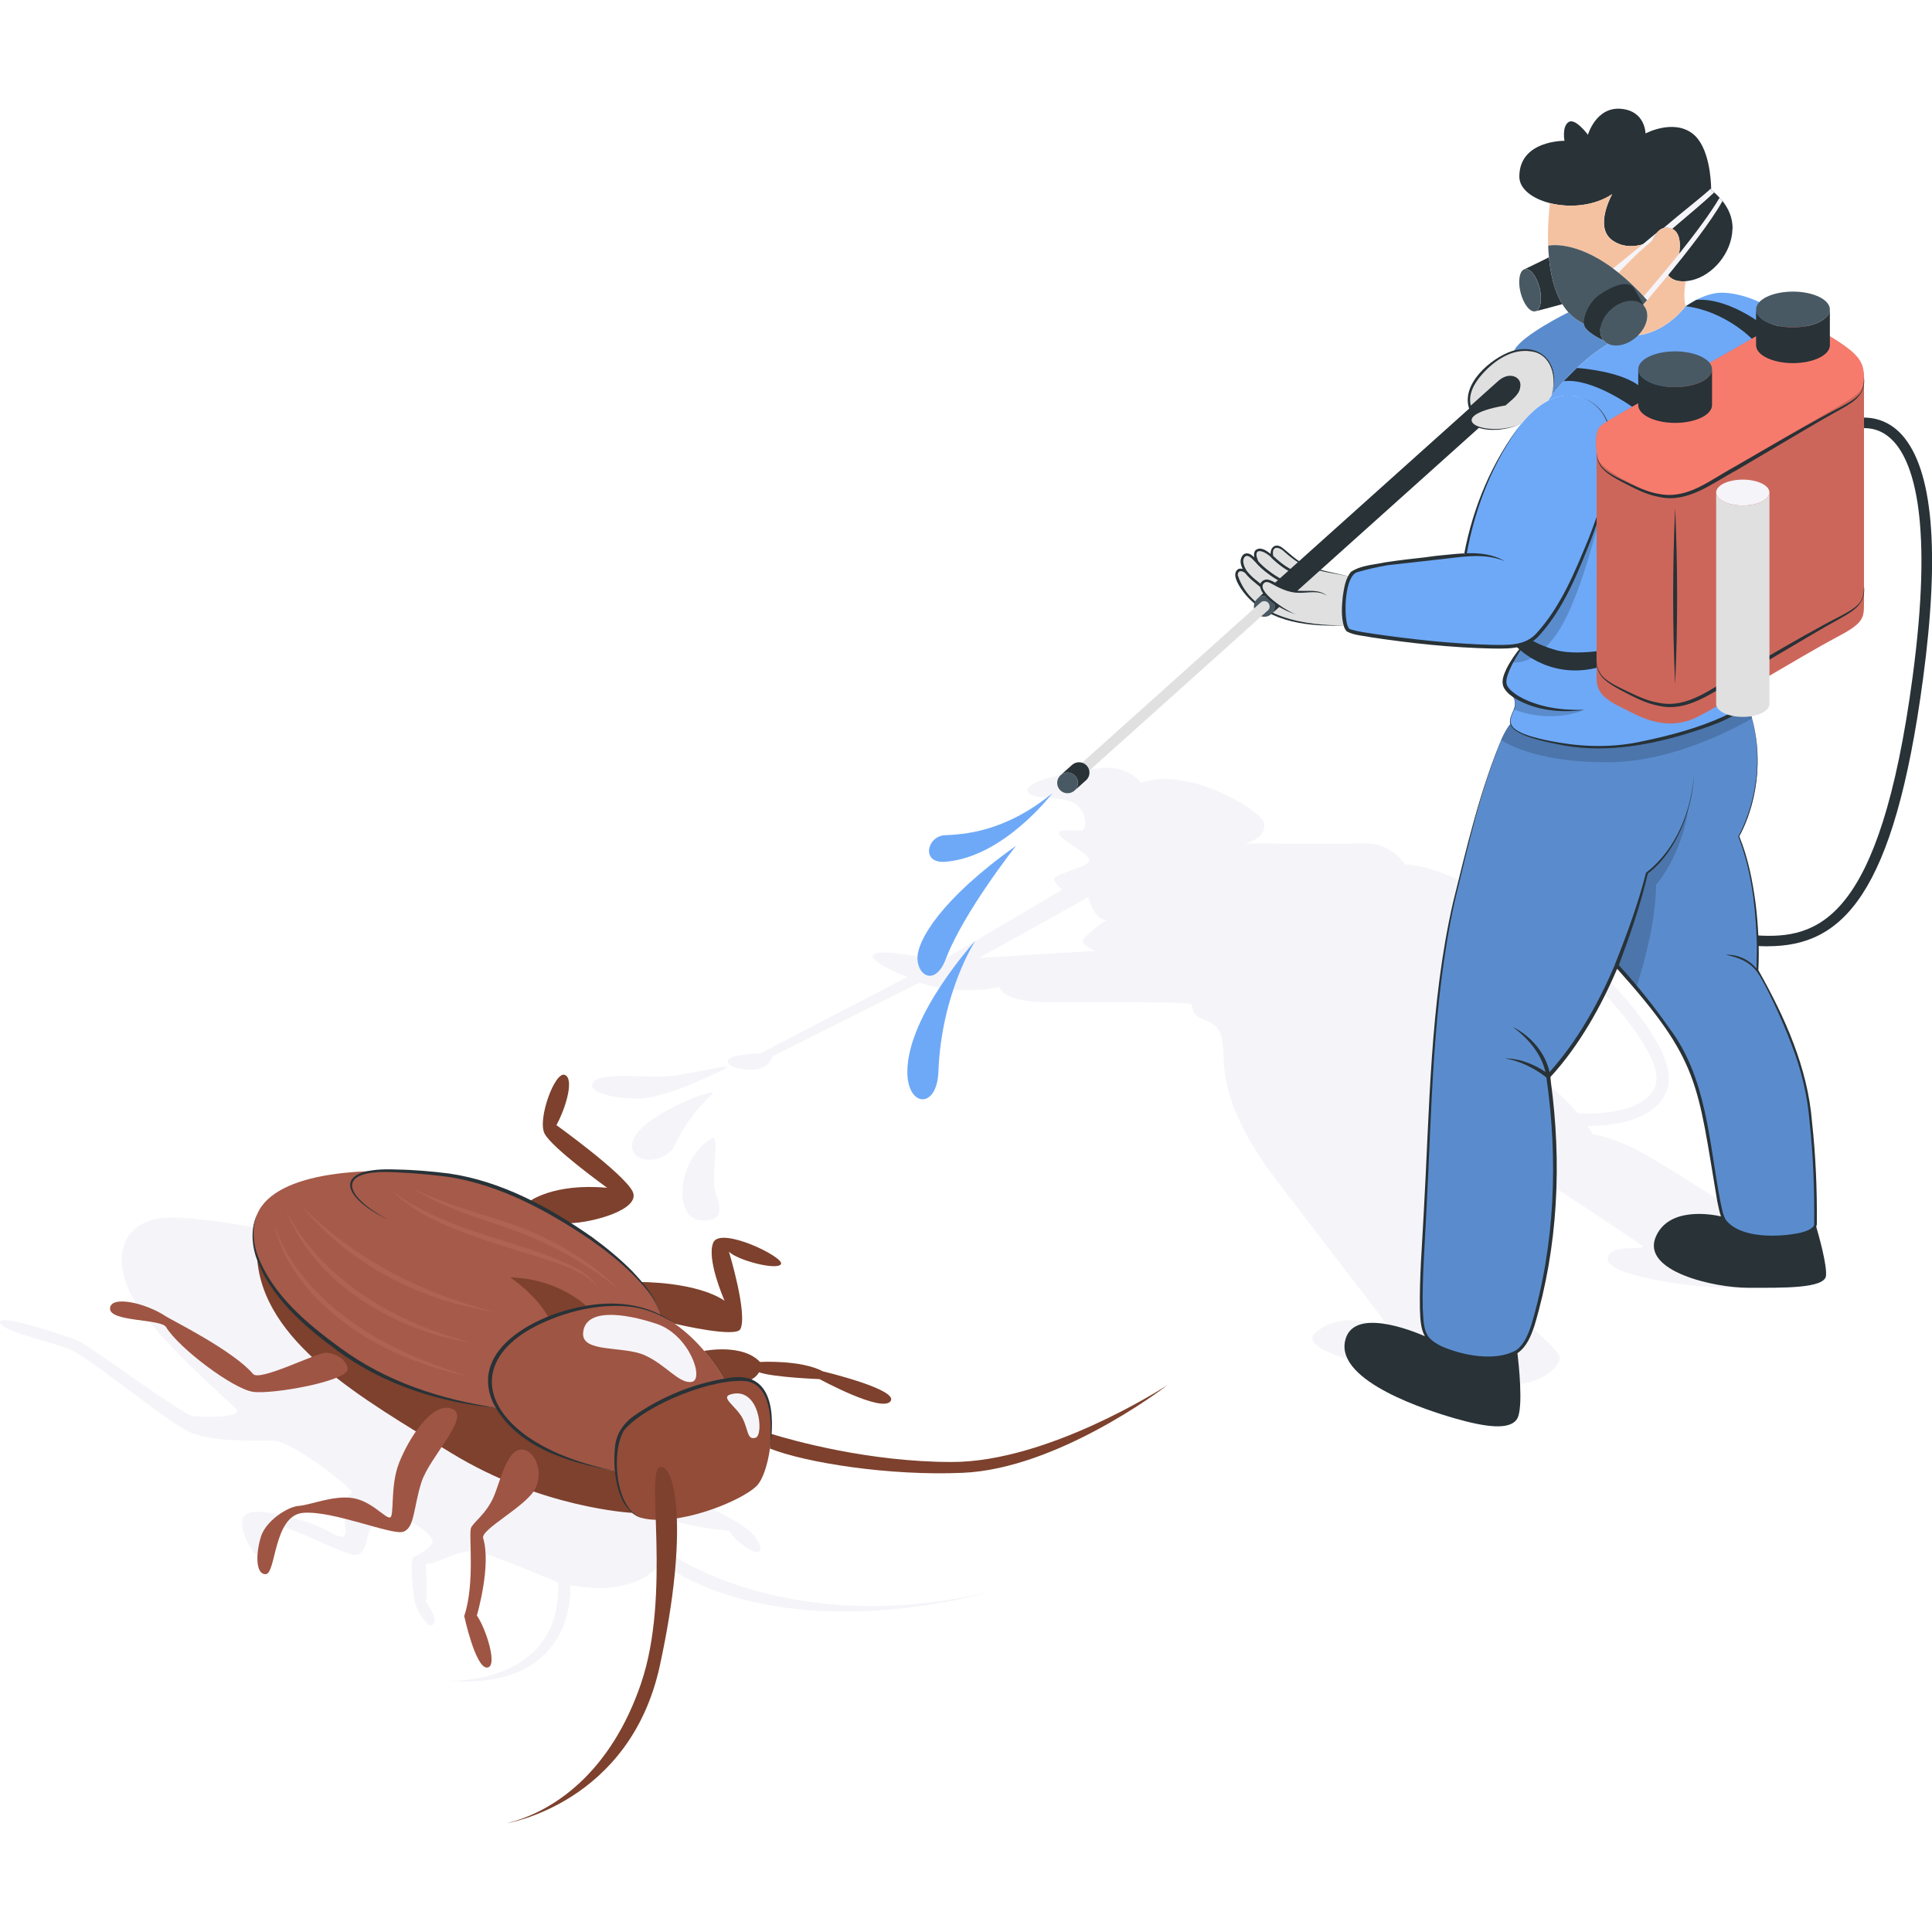 <?xml version="1.0" encoding="UTF-8"?> <svg xmlns="http://www.w3.org/2000/svg" width="800" height="800" viewBox="0 0 800 800" fill="none"><rect width="800" height="800" fill="white"></rect><g clip-path="url(#clip0_2001_26)"><path d="M731.952 391.845C730.337 391.845 728.7 391.78 727.04 391.671L727.324 387.321C752.583 388.931 778.409 381.993 791.988 280.173C800.48 216.563 792.534 192.272 784.391 183.094C780.898 179.18 776.706 177.266 771.86 177.266L771.816 172.917C777.863 172.917 783.365 175.374 787.665 180.202C800.393 194.533 803.318 228.35 796.332 280.739C784.26 371.229 762.691 391.823 731.974 391.823L731.952 391.845Z" fill="#283237"></path><path d="M264.724 614.274C264.724 614.274 314.892 627.866 314.892 641.458C314.892 645.547 304.631 638.827 301.989 633.868C301.989 633.868 284.961 632.498 275.879 628.519C275.879 628.519 277.932 638.457 276.469 642.741C276.469 642.741 326.135 678.755 409.398 659.247C409.398 659.247 328.143 683.735 273.456 647.265C273.456 647.265 265.073 661.661 236.147 656.399C236.147 656.399 239.662 700.262 185.084 696C185.084 696 232.632 698.283 231.126 655.289C231.126 655.289 205.976 644.612 198.423 642.611C190.869 640.61 181.067 647.874 176.286 647.613C176.286 647.613 177.29 659.9 176.286 663.14C176.286 663.14 181.831 670.404 179.299 672.665C176.766 674.927 172.007 665.141 171.745 663.401C171.745 663.401 169.497 648.983 170.959 645.003C170.959 645.003 179.321 640.849 179.146 638.131C178.971 635.413 168.798 627.997 163.34 627.083C157.882 626.17 153.713 631.237 152.621 634.869C151.53 638.501 151.158 644.829 145.897 643.742C140.636 642.654 119.176 631.607 113.915 631.607C108.653 631.607 111.36 643.198 108.282 644.459C105.204 645.721 98.109 632.694 100.838 628.171C103.567 623.647 116.272 627.083 126.271 629.976C136.27 632.868 141.356 638.479 142.797 635.587C144.238 632.694 139.457 621.32 145.701 618.211C147.513 617.297 120.617 596.485 113.172 596.485C105.728 596.485 88.481 597.203 78.832 593.114C69.183 589.026 37.135 561.907 28.446 558.536C19.757 555.166 0 551.099 0 547.489C0 543.879 26.765 553.013 31.83 554.926C36.895 556.84 74.968 585.655 80.033 586.373C85.098 587.09 101.012 586.851 97.869 583.48C94.725 580.11 62.437 552.513 54.228 535.941C46.042 519.37 51.587 507.844 64.358 504.734C77.129 501.624 122.931 511.693 122.931 511.693L264.724 614.253V614.274Z" fill="#F5F4F9"></path><path d="M557.129 258.905C557.129 258.905 542.83 259.949 530.015 255.403C517.222 250.858 511.415 240.202 512.026 237.549C512.703 234.613 515.563 236.592 515.89 236.766C515.563 236.375 512.637 231.699 515.519 229.829C517.375 228.633 520.147 232.46 520.606 232.743C520.431 232.351 518.903 228.959 520.628 227.85C522.461 226.654 526.784 230.525 526.784 230.525C526.784 230.525 525.758 226.501 528.727 226.349C531.74 226.197 534.883 233.047 544.773 235.592C550.929 237.158 558.941 238.702 558.941 238.702C556.736 242.899 556.169 253.642 557.129 258.883V258.905Z" fill="#E0E0E0"></path><path d="M727.433 507.018C727.433 507.018 686.042 479.834 675.541 475.028C665.04 470.265 659.648 469.656 659.648 469.656C659.648 469.656 658.862 468.351 657.334 466.242H657.727C666.874 466.242 684.928 464.567 690.146 451.802C696.914 435.274 664.08 403.545 660.303 399.956L656.766 403.697C656.766 403.697 665.63 412.135 673.489 422.182C683.335 434.708 687.548 444.538 685.365 449.844C680.191 462.523 655.98 461.109 653.186 460.914C650.151 457.325 646.091 453.041 641.092 449.018C629.172 439.362 604.153 364.443 604.153 364.443C604.153 364.443 592.474 358.485 581.689 357.898C581.689 357.898 576.297 348.916 565.207 349.242C554.117 349.525 515.432 349.242 515.432 349.242C515.432 349.242 523.837 347.742 523.531 341.478C523.247 335.194 490.239 316.969 472.556 324.146C472.556 324.146 467.207 316.469 454.872 318.166C442.516 319.862 425.466 323.037 425.466 327.321C425.466 331.605 439.962 329.235 445.158 332.823C450.353 336.411 450.353 343.871 447.668 343.871C444.983 343.871 435.53 342.936 439.198 346.393C442.843 349.851 450.703 353.57 451.096 356.201C451.532 358.811 436.556 361.79 436.556 363.878C436.556 365.966 439.853 368.358 439.853 368.358L389.816 397.934C389.816 397.934 364.011 392.258 361.588 395.259C359.187 398.217 375.757 404.523 375.757 404.523L314.804 436.187C314.804 436.187 301.313 436.47 301.313 439.471C301.313 442.472 310.918 443.646 314.804 442.472C318.712 441.254 319.913 437.383 319.913 437.383L380.778 406.894C380.778 406.894 395.492 412.57 413.786 408.699C413.786 408.699 414.987 414.962 433.281 414.962C451.576 414.962 492.051 414.679 493.251 415.875C494.474 417.071 492.531 420.073 498.687 422.313C504.844 424.574 506.11 427.554 506.525 435.165C506.961 442.798 506.088 459.065 528.159 488.141C550.274 517.217 576.777 551.577 576.777 551.577C576.777 551.577 558.221 540.595 544.969 551.577C531.718 562.56 608.323 573.803 625.482 573.477C638.581 573.216 645.873 565.822 645.873 562.233C645.873 558.645 625.482 542.248 625.482 542.248L643.886 491.751C643.886 491.751 676.174 512.954 679.776 515.651C683.378 518.326 665.695 514.433 665.695 521.327C665.695 528.221 699.577 533.223 716.365 533.223C733.175 533.201 727.477 506.996 727.477 506.996L727.433 507.018ZM448.345 389.518C447.93 391.453 453.584 393.737 453.584 393.737L405.403 396.651L450.659 371.511C450.659 371.511 452.733 380.863 458.169 380.863C458.169 380.863 448.782 387.561 448.367 389.496L448.345 389.518Z" fill="#F5F4F9"></path><path d="M319.389 593.745C319.301 595.789 319.105 597.855 318.821 599.813C317.861 606.641 315.808 612.687 313.472 615.123C307.163 621.668 280.005 632.477 265.422 628.475C264.112 628.106 262.912 627.388 261.842 626.431C258.043 622.951 255.751 616.079 255.118 609.142C254.529 602.901 255.249 596.616 257.323 592.658C261.253 585.177 284.219 574.02 300.09 571.541C304.129 570.889 307.665 570.824 310.372 571.52C310.656 571.607 310.94 571.672 311.202 571.759C317.773 573.977 319.847 583.85 319.411 593.723L319.389 593.745Z" fill="#924C38"></path><path d="M300.068 571.563C284.197 574.042 261.231 585.198 257.301 592.679C255.227 596.616 254.507 602.922 255.096 609.164C244.05 607.228 216.324 600.748 206.064 582.959C205.387 581.828 204.797 580.653 204.295 579.457C198.161 564.56 210.866 552.447 227.283 545.793C232.414 543.727 237.893 542.183 243.286 541.248C250.119 540.095 256.821 539.899 262.388 540.878C266.274 541.574 269.898 542.835 273.216 544.488C275.334 545.553 277.342 546.728 279.22 548.054C279.22 548.054 279.241 548.054 279.329 548.098C284.241 551.512 288.367 555.579 291.554 559.341H291.576C297.121 565.865 300.068 571.541 300.068 571.541V571.563Z" fill="#9F5543"></path><path d="M273.238 544.51C269.919 542.857 266.296 541.595 262.41 540.9C238.439 536.637 193.838 553.97 204.317 579.457C204.819 580.675 205.409 581.828 206.085 582.958C194.973 581.762 168.798 577.522 146.246 562.799C125.944 549.533 111.251 534.441 106.448 520.566C104.265 514.238 104.178 508.192 106.536 502.668C114.089 485.031 152.49 482.4 185.957 486.662C196.021 487.945 207.657 491.99 219.097 497.579C224.642 500.254 230.121 503.299 235.361 506.561C247.63 514.172 258.524 522.915 265.466 530.896C269.81 535.876 272.605 540.595 273.238 544.531V544.51Z" fill="#A65A49"></path><path d="M261.842 626.453C261.842 626.453 224.336 624.604 186.94 601.705C149.521 578.827 108.675 555.775 106.448 520.566C111.229 534.441 125.944 549.555 146.246 562.799C168.798 577.522 194.973 581.784 206.085 582.959C216.346 600.748 244.071 607.228 255.118 609.164C255.773 616.101 258.043 622.951 261.842 626.453Z" fill="#7D412D"></path><path d="M235.361 506.517C230.121 503.277 224.642 500.232 219.097 497.536C219.097 497.536 229.074 489.794 251.407 491.838C251.407 491.838 228.331 475.223 225.45 469.308C222.546 463.371 229.685 443.733 233.789 445.06C237.871 446.43 234.466 458.434 230.405 465.894C230.405 465.894 257.781 485.575 261.864 493.186C265.946 500.82 244.923 506.452 235.383 506.517H235.361Z" fill="#7D412D"></path><path d="M323.427 523.371C322.074 526.264 305.22 521.849 301.837 518.283C301.837 518.283 309.652 543.922 306.596 550.316C304.784 554.078 281.01 548.489 279.329 548.12C279.241 548.076 279.22 548.076 279.22 548.076C277.32 546.771 275.334 545.575 273.216 544.51C272.605 540.573 269.789 535.854 265.444 530.874C265.444 530.874 288.039 530.678 300.025 538.594C299.653 537.725 292.515 521.349 295.331 514.564C298.234 507.627 324.759 520.501 323.406 523.393L323.427 523.371Z" fill="#7D412D"></path><path d="M273.216 607.489C267.278 609.077 278.019 660.161 265.444 697.066C252.891 733.97 229.205 750.259 209.819 754.978C209.819 754.978 260.794 746.823 273.216 689.759C285.638 632.694 279.329 605.858 273.216 607.468V607.489Z" fill="#7D412D"></path><path d="M368.727 580.24C365.059 585.068 339.364 571.063 339.364 571.063C339.364 571.063 320.306 570.345 314.28 568.236C314.28 568.236 313.189 570.497 310.351 571.563C307.665 570.867 304.107 570.954 300.068 571.585C300.068 571.585 297.121 565.909 291.576 559.385C292.318 559.232 307.644 556.384 314.673 563.952C314.673 563.952 331.614 562.995 340.739 567.844C340.739 567.844 372.438 575.39 368.727 580.24Z" fill="#7D412D"></path><path d="M216.019 600.204C209.644 600.334 207.286 613.448 204.23 620.211C201.173 626.975 196.152 630.215 195.061 632.607C193.969 634.999 196.807 655.681 192.223 669.164C192.223 669.164 196.807 690.498 201.61 690.498C206.413 690.498 201.261 674.362 197.462 668.947C197.462 668.947 203.531 648.265 200.06 636.935C198.925 633.238 217.962 623.756 221.673 616.384C225.384 609.011 221.04 600.117 216.04 600.226L216.019 600.204Z" fill="#9F5543"></path><path d="M187.289 583.393C195.104 586.59 177.836 603.249 174.496 613.774C171.156 624.3 171.723 632.803 166.899 634.282C162.074 635.761 137.972 625.431 125.551 626.431C113.129 627.453 114.417 651.832 109.963 651.832C105.51 651.832 106.077 642.415 108.108 636.13C110.138 629.845 118.87 623.93 123.695 623.56C128.52 623.191 137.427 619.32 145.395 620.233C153.363 621.146 159.127 628.366 161.332 628.366C163.537 628.366 161.332 615.797 165.218 605.837C169.104 595.876 178.949 579.979 187.289 583.393Z" fill="#9F5543"></path><path d="M143.954 566.844C144.26 571.802 112.976 577.478 104.789 576.326C96.603 575.173 74.029 558.254 68.768 549.511C66.672 546.054 45.562 547.424 45.562 541.878C45.562 536.333 59.883 539.225 68.768 545.119C70.864 546.51 96.69 559.319 104.789 568.932C107.518 572.172 130.965 560.146 134.894 560.146C138.824 560.146 143.714 563.147 143.954 566.844Z" fill="#9F5543"></path><path d="M483.34 573.607C480.677 575.651 437.56 608.163 398.701 609.86C368.225 611.208 333.666 605.684 318.799 599.812C319.083 597.855 319.301 595.789 319.367 593.745C328.427 596.529 359.842 605.38 394.138 605.38C433.565 605.38 480.437 575.456 483.318 573.607H483.34Z" fill="#7D412D"></path><path d="M243.307 541.269C237.915 542.204 232.436 543.748 227.305 545.814C222.175 536.159 211.281 528.939 211.281 528.939C231.846 529.504 243.307 541.269 243.307 541.269Z" fill="#7D412D"></path><path d="M113.391 506.517C121.032 529.896 141.487 546.945 162.925 557.688C172.88 562.799 183.381 566.452 193.991 569.975C189.625 568.953 185.302 567.801 180.936 566.692C172.466 563.799 163.864 560.776 156.07 556.297L150.176 552.991C133.366 542.27 117.735 526.503 113.391 506.517Z" fill="#AF6352"></path><path d="M118.412 501.211C130.441 524.807 153.56 541.161 177.923 550.425C183.425 552.621 189.712 554.405 195.345 556.188C191.349 555.383 187.311 554.535 183.337 553.556C156.005 545.988 129.065 528.33 118.412 501.211Z" fill="#AF6352"></path><path d="M124.765 499.21C146.487 521.197 174.823 535.724 204.71 543.183C202.789 542.879 200.89 542.552 198.968 542.204C170.457 536.811 143.081 521.827 124.765 499.21Z" fill="#AF6352"></path><path d="M160.873 491.555C166.789 497.231 174.343 500.82 181.744 504.212C200.475 512.715 221.302 516.021 239.552 525.611C243.133 527.743 246.233 530.678 248.503 534.114C243.329 527.503 235.405 524.546 227.676 522.023L204.142 514.651C188.795 509.388 172.094 503.821 160.873 491.534V491.555Z" fill="#AF6352"></path><path d="M557.129 258.926C542.764 259.601 525.998 258.013 515.956 246.487C514.34 244.595 512.878 242.529 511.939 240.137C511.459 238.876 511.153 237.31 512.135 236.135C512.812 235.374 513.707 235.331 514.58 235.592C513.663 233.787 513.183 231.743 514.559 229.981C515.519 228.698 517.353 229.046 518.379 229.938C518.706 230.177 519.056 230.481 519.383 230.807C519.187 229.872 519.165 228.915 519.689 228.046C521.632 226.088 524.23 227.806 526.107 229.35C526.042 226.784 527.985 224.827 530.714 226.61C533.923 229.046 536.673 232.047 540.385 233.7C546.192 236.288 552.741 237.223 558.941 238.723C552.632 237.397 546.104 236.788 540.123 234.243C537.132 232.917 534.534 230.851 532.111 228.741C529.491 226.11 526.457 225.871 527.199 230.198C530.67 233.461 533.683 235.722 538.813 237.636L538.42 238.658C533.137 236.701 529.906 234.243 526.413 230.938L526.456 230.894C523.444 227.85 518.314 226.24 521.021 232.417C521.064 232.482 525.78 238.201 535.669 242.203L535.254 243.203C525.081 239.093 520.366 233.352 520.169 233.113H520.191C518.925 231.938 518.073 230.525 516.436 230.155C514.93 230.198 514.537 232.156 514.952 233.504C515.17 234.504 515.694 235.505 516.305 236.462L516.349 236.505C517.899 238.441 519.056 239.376 520.431 240.485C521.086 241.007 521.785 241.572 522.592 242.29L521.85 243.095C521.064 242.399 520.387 241.855 519.754 241.333C518.335 240.18 517.091 239.202 515.475 237.158C513.925 236.114 512.506 236.288 512.528 238.158C518.314 255.925 540.8 259.166 557.151 258.926H557.129Z" fill="#283237"></path><path d="M256.537 534.136C244.05 524.024 229.881 515.977 214.905 510.236C199.842 504.669 183.709 500.667 170.239 491.577C173.732 493.6 177.487 495.122 181.242 496.557C192.528 501.102 204.164 504.038 215.669 508.214C230.776 514.085 245.054 522.697 256.537 534.158V534.136Z" fill="#AF6352"></path><path d="M403.875 389.518C403.875 389.518 389.794 411.091 388.571 443.799C387.982 459.37 375.713 458.609 375.713 443.799C375.713 420.268 403.875 389.518 403.875 389.518Z" fill="#6EA9F8"></path><path d="M527.81 251.119C527.832 252.272 527.352 253.446 526.413 254.294C524.623 255.904 521.916 255.73 520.322 253.99C518.706 252.228 518.881 249.51 520.628 247.922C520.911 247.661 521.217 247.466 521.566 247.313C521.588 247.292 521.61 247.27 521.654 247.27C522.352 246.9 523.16 246.77 523.968 246.857C524.994 246.966 525.998 247.444 526.74 248.27C527.483 249.097 527.854 250.097 527.832 251.141L527.81 251.119Z" fill="#495963"></path><path d="M628.997 160.347C628.757 161.739 627.971 163.217 626.618 164.392C626.618 164.392 626.596 164.392 626.574 164.413L612.646 176.94H612.624L526.413 254.294C527.352 253.446 527.832 252.272 527.81 251.119C527.832 250.097 527.483 249.075 526.718 248.249C525.976 247.422 524.994 246.944 523.946 246.835C523.138 246.748 522.33 246.879 521.632 247.248C521.61 247.248 521.588 247.27 521.544 247.292C521.217 247.444 520.89 247.661 520.606 247.901L604.699 172.46L615.309 162.935L620.832 157.976C622.186 156.758 623.714 156.15 625.133 156.041C626.377 155.932 627.491 156.302 628.233 157.128C628.975 157.955 629.215 159.085 628.975 160.303L628.997 160.347Z" fill="#283237"></path><path d="M524.994 252.75L443.542 325.821C442.647 326.625 441.228 326.582 440.42 325.668C439.613 324.755 439.678 323.341 440.595 322.537L522.047 249.466C522.527 249.031 523.138 248.858 523.749 248.923C524.273 248.966 524.797 249.227 525.168 249.662C525.54 250.097 525.736 250.597 525.736 251.141C525.736 251.728 525.496 252.337 525.016 252.772L524.994 252.75Z" fill="#E0E0E0"></path><path d="M449.677 323.124L444.939 327.365C445.878 326.516 446.358 325.364 446.358 324.19C446.358 323.167 446.009 322.145 445.267 321.319C444.524 320.493 443.52 320.014 442.494 319.905C441.315 319.797 440.115 320.123 439.176 320.971L443.913 316.73C445.682 315.143 448.432 315.295 450.026 317.056C451.62 318.818 451.467 321.536 449.698 323.124H449.677Z" fill="#283237"></path><path d="M444.939 327.365C443.171 328.952 440.42 328.8 438.848 327.06C437.277 325.32 437.408 322.558 439.176 320.971C440.115 320.123 441.315 319.797 442.494 319.905C443.52 319.992 444.525 320.493 445.267 321.319C446.009 322.145 446.38 323.167 446.358 324.19C446.358 325.364 445.878 326.516 444.939 327.365Z" fill="#495963"></path><path d="M659.583 219.912C654.409 233.961 642.009 263.602 630.329 266.929C618.627 270.235 562.216 263.232 558.548 261.123C557.719 260.666 557.151 259.296 556.824 257.404C555.863 252.141 556.78 242.921 558.963 238.702C559.465 237.766 559.989 237.071 560.622 236.744C567.761 232.83 606.73 229.785 606.73 229.785C607.887 219.542 616.772 191.467 630.001 175.417C633.363 171.286 637.075 167.936 641.004 165.936C645.087 163.826 649.409 163.13 653.928 164.435C675.476 170.633 666.83 200.231 659.604 219.912H659.583Z" fill="#6EA9F8"></path><path d="M606.664 229.307L606.205 229.742C606.227 229.611 606.249 229.459 606.293 229.329C606.424 229.329 606.533 229.307 606.664 229.307Z" fill="#283237"></path><path d="M717.369 94.844C717.107 104.87 709.052 114.112 700.472 116.048C699.599 116.244 698.791 116.352 698.049 116.439C693.639 116.831 691.63 115.091 690.779 113.96C690.364 113.416 690.233 113.003 690.233 113.003C692.591 112.612 694.512 109.067 695.254 105.153C696.106 100.825 695.495 96.084 692.438 94.757C690.997 94.148 689.775 94.105 688.771 94.453H688.749C685.671 95.41 684.426 99.455 684.426 99.455C684.426 99.455 675.257 104.979 667.594 99.455C659.932 93.931 667.594 80.404 667.594 80.404C659.954 85.45 649.802 86.124 641.856 84.123C634.586 82.318 629.15 78.251 629.128 73.206C629.041 58.026 647.815 58.309 647.815 58.309C647.815 58.309 646.702 52.503 649.475 50.567C652.247 48.632 657.53 55.808 657.53 55.808C657.53 55.808 660.849 44.239 671.087 45.044C681.37 45.87 681.37 55.265 681.37 55.265C681.37 55.265 692.744 49.175 700.778 55.265C707.829 60.593 708.484 74.641 708.55 78.012V78.73C708.55 78.73 709.052 79.056 709.816 79.708C710.427 80.23 711.235 80.948 712.064 81.883C712.457 82.296 712.872 82.753 713.287 83.275C715.47 86.037 717.544 89.973 717.413 94.844H717.369Z" fill="#283237"></path><path d="M637.511 119.179C636.289 114.373 633.56 110.894 631.377 111.437C635.022 109.741 641.375 106.544 641.375 106.544C642.03 113.46 643.602 120.506 646.942 125.943C642.074 127.291 636.529 128.726 635.852 128.879C637.948 128.27 638.668 123.942 637.511 119.179Z" fill="#283237"></path><path d="M684.317 99.477C676.283 106.218 671.284 111.807 670.28 112.938C669.472 112.286 668.708 111.698 667.944 111.155C651.767 99.172 641.048 101.716 641.048 101.716C640.764 94.496 641.354 87.885 641.79 84.101C649.737 86.124 659.888 85.45 667.529 80.383C667.529 80.383 659.866 93.931 667.529 99.433C671.939 102.608 676.829 102.151 680.213 101.151C682.461 100.477 684.011 99.607 684.295 99.455L684.317 99.477Z" fill="#F5C2A1"></path><path d="M673.227 138.795C668.402 137.925 669.385 134.12 669.385 134.12" stroke="#283237" stroke-miterlimit="10"></path><path d="M751.775 506.996C751.775 513.324 717.26 515.695 713.309 503.843C709.314 491.969 707.349 453.65 696.63 435.47C685.933 417.311 669.428 399.761 669.428 399.761C662.966 415.049 653.688 432.229 641.113 445.778C641.113 445.778 647.466 486.467 641.113 520.436C636.332 546.054 633.822 555.709 628.277 559.602C626.465 560.863 624.347 561.538 621.706 561.929C610.986 563.495 595.115 559.559 590.771 553.622H590.749C586.405 547.619 589.592 518.805 590.771 488.424C591.972 458.021 594.722 407.829 599.874 383.32C605.027 358.811 618.365 306.879 625.591 299.659C626.465 304.878 647.75 309.423 664.058 309.423C678.379 309.423 713.942 300.659 723.438 291.482C723.438 291.482 735.118 317.404 720.055 346.415C720.055 346.415 729.114 366.335 727.761 401.892C727.761 401.892 745.837 432.316 748.981 457.217C752.168 482.095 751.775 500.667 751.775 506.996Z" fill="#5A8CCD"></path><path d="M725.447 297.506C717.064 302.355 691.892 315.512 665.957 315.643C634.171 315.817 621.64 306.4 621.64 306.4C623.059 303.182 624.413 300.833 625.57 299.659C626.443 304.878 647.728 309.423 664.036 309.423C678.357 309.423 713.92 300.659 723.417 291.482C723.417 291.482 724.399 293.678 725.425 297.484L725.447 297.506Z" fill="#4B75AB"></path><path d="M725.752 287.654C725.578 288.916 724.77 290.199 723.416 291.504C713.92 300.681 678.335 309.445 664.036 309.445C647.728 309.445 626.443 304.878 625.57 299.681C625.177 297.375 626.115 295.527 626.836 293.831C627.491 292.265 627.971 290.829 627.12 289.351C626.792 288.807 626.29 288.242 625.57 287.676C620.614 283.805 623.758 280.456 630.329 266.973C642.008 263.646 654.408 234.004 659.582 219.956C666.809 200.274 675.454 170.677 653.906 164.479C649.409 163.174 645.087 163.87 640.982 165.957C641.266 165.457 641.703 164.827 642.27 164.044H642.292C643.493 162.391 645.239 160.26 647.444 157.889H647.466C647.466 157.889 647.597 157.737 647.663 157.65C649.147 156.041 650.785 154.345 652.64 152.648C652.727 152.54 652.815 152.474 652.924 152.387C656.766 148.799 661.22 145.211 665.913 142.405C668.293 140.97 670.738 139.752 673.183 138.817C674.449 139.078 676.13 139.122 678.357 138.817C678.619 138.795 678.881 138.774 679.143 138.708C690.583 136.925 697.983 126.791 697.983 126.791C697.983 126.791 705.646 121.202 712.872 121.202C720.098 121.202 729.136 124.638 732.76 127.726C736.384 130.814 727.215 277.281 725.709 287.676L725.752 287.654Z" fill="#6EA9F8"></path><path d="M656.09 293.918C656.09 293.918 643.406 299.985 626.836 293.809C627.491 292.243 627.491 290.155 626.639 288.655L628.299 288.807C628.299 288.807 638.996 295.288 656.111 293.918H656.09Z" fill="#5A8CCD"></path><path d="M732.782 127.704C733.83 130.423 733.502 133.511 733.699 136.403C733.895 145.189 733.699 153.997 733.502 162.782C732.476 197.926 730.49 233.026 728.154 268.125C727.717 273.975 727.302 279.804 726.757 285.675C726.713 288.068 725.862 290.46 724.006 292.026C716.562 298.31 706.934 301.138 697.809 304.008C680.846 309.054 662.922 311.902 645.348 308.249C609.982 301.399 633.844 294.657 625.526 287.698C634.04 294.592 610.419 301.486 645.48 307.466C657.072 309.445 668.839 309.488 680.344 306.901C691.783 304.508 703.223 301.464 713.811 296.614C717.085 295.114 720.229 293.309 722.893 290.938C724.53 289.525 725.119 287.633 725.163 285.545C725.687 279.738 726.08 273.888 726.495 268.038C728.94 232.982 731.057 197.904 732.673 162.782C733.066 153.997 733.459 145.232 733.481 136.447C733.35 133.554 733.721 130.488 732.76 127.748L732.782 127.704Z" fill="#283237"></path><path d="M664.756 203.928C664.232 206.407 655.675 246.4 644.694 262.341C637.424 272.91 630.591 274.519 626.617 274.302C627.644 272.236 628.932 269.822 630.329 266.929C642.008 263.602 654.408 233.961 659.582 219.912C661.373 215.019 663.25 209.517 664.756 203.928Z" fill="#5A8CCD"></path><path d="M661.111 269.691V276.52C640.458 281.609 627.6 267.43 627.6 267.43C630.809 267.125 633.734 264.711 633.734 264.711C633.734 264.711 636.376 266.842 643.995 269.104C649.453 270.735 657.203 270.126 661.132 269.669L661.111 269.691Z" fill="#283237"></path><path d="M679.427 160.325C671.546 153.496 652.902 152.366 652.902 152.366L647.444 157.846C659.211 156.389 675.825 168.437 675.825 168.437L683.619 164.457L679.427 160.325Z" fill="#283237"></path><path d="M732.695 136.599C732.695 136.599 717.151 123.203 702.415 124.16L698.027 126.791C714.335 128.835 725.425 140.296 725.425 140.296L732.717 136.599H732.695Z" fill="#283237"></path><path d="M635.852 128.879L635.765 128.9C633.582 129.444 630.853 125.965 629.63 121.137C628.43 116.309 629.215 111.981 631.355 111.437C633.538 110.894 636.267 114.373 637.489 119.179C638.646 123.942 637.926 128.248 635.83 128.879H635.852Z" fill="#495963"></path><path d="M646.963 125.943H646.942" stroke="#283237" stroke-miterlimit="10"></path><path d="M665.935 142.384C661.22 145.189 656.766 148.777 652.946 152.366C652.837 152.453 652.749 152.518 652.662 152.626C650.828 154.323 649.169 156.041 647.685 157.628C647.597 157.715 647.532 157.781 647.488 157.868H647.466C645.261 160.238 643.515 162.391 642.314 164C642.511 163.435 645.392 155.541 641.004 149.277C636.442 142.797 626.836 145.515 626.836 145.515C626.945 145.254 627.032 144.993 627.207 144.732C630.656 138.6 648.885 129.618 649.453 129.314C650.566 130.575 651.832 131.684 653.251 132.619C654.103 133.185 654.976 133.641 655.806 134.033C655.915 137.404 664.08 140.992 664.08 140.992C664.604 141.579 665.215 142.057 665.935 142.384Z" fill="#5A8CCD"></path><path d="M642.314 163.978H642.292C641.725 164.783 641.288 165.414 641.004 165.914C637.075 167.958 633.363 171.307 630.001 175.439C624.565 178.092 617.056 178.266 612.646 176.962H612.624C610.375 176.287 608.956 175.2 609.022 173.873C609.327 169.589 622.12 167.806 623.146 167.523C623.168 167.502 626.639 164.413 626.639 164.413C627.993 163.217 628.779 161.76 629.019 160.368C629.259 159.151 629.019 158.02 628.277 157.193C627.534 156.367 626.421 155.997 625.177 156.106C623.758 156.215 622.229 156.824 620.876 158.042L615.353 163L608.803 168.872C607.515 165.675 608.476 161.369 610.877 157.868C613.715 153.714 619.086 147.973 626.858 145.515C626.858 145.515 636.463 142.797 641.026 149.277C645.436 155.541 642.554 163.435 642.336 164L642.314 163.978Z" fill="#E0E0E0"></path><path d="M629.979 175.439C613.06 183.051 595.726 171.742 622.797 167.197L626.268 164.065C628.255 162.456 629.848 158.476 627.12 156.954C624.282 155.671 621.531 157.933 619.522 159.934L616.073 163.065L609.131 169.285L608.563 169.785C604.415 159.412 617.165 148.364 626.094 145.363C639.236 141.47 646.658 152.061 642.314 164.022C644.912 156.911 642.62 146.559 633.975 145.493C626.05 144.254 618.78 149.299 613.759 154.932C610.484 158.585 607.45 163.761 609.284 168.676L608.432 168.48L615.353 162.26L618.824 159.151C619.893 158.216 621.291 156.78 622.644 156.258C625.984 154.518 630.438 156.345 629.434 160.629C628.997 163.652 625.482 165.936 623.43 167.871C595.814 172.634 614.785 181.833 629.958 175.483L629.979 175.439Z" fill="#283237"></path><path d="M699.184 334.258C699.184 334.258 697.503 351.874 685.78 366.357C685.649 374.425 684.142 388.713 677.528 409.047L669.428 399.761C669.428 399.761 674.777 387.604 678.99 373.316C680.104 369.489 681.13 365.531 681.959 361.616C681.959 361.616 682.112 361.486 682.418 361.203C684.557 359.224 693.224 353.331 699.184 334.258Z" fill="#4B75AB"></path><path d="M642.183 447.67C642.183 447.67 642.161 447.648 642.139 447.648C642.074 447.104 642.008 446.582 641.921 446.039C641.965 446.017 641.987 445.995 642.008 445.952C642.096 446.517 642.139 447.083 642.183 447.67Z" fill="#283237"></path><path d="M756.119 528.177C755.705 533.658 737.869 533.245 723.831 533.245C709.794 533.245 679.667 526.459 685.583 512.237C690.932 499.493 708.964 502.842 712.632 503.69C711.868 501.624 711.584 499.537 711.082 497.427C702.786 448.366 703.9 439.341 669.625 401.153C666.219 409.134 662.355 416.919 657.88 424.378C653.295 432.012 648.099 439.362 642.008 445.952C641.987 445.995 641.965 446.017 641.921 446.039C642.008 446.582 642.074 447.104 642.139 447.648C646.746 481.486 645.196 516.108 635.394 548.924C633.975 553.078 632.294 557.514 628.517 560.189C628.451 560.233 628.408 560.254 628.342 560.298C628.801 564.147 630.896 582.85 628.255 587.417C625.264 592.484 614.654 590.787 602.778 587.417C590.858 584.024 553.92 572.172 556.889 555.666C559.574 540.66 585.335 551.251 590.007 553.295C588.26 550.207 588.107 546.358 587.955 541.856C587.736 528.83 588.85 515.847 589.505 502.864C591.993 459.761 592.015 415.941 601.686 373.621C607.428 350.547 612.777 327.125 622.164 305.204C622.622 304.226 623.125 303.269 623.692 302.334C623.146 303.269 622.666 304.226 622.208 305.226C612.995 327.191 607.821 350.656 602.254 373.751C592.976 416.115 592.932 459.783 590.574 502.929C589.963 515.89 588.872 528.852 589.134 541.813C589.439 545.836 589.199 550.664 591.775 553.883C593.15 555.405 594.984 556.514 596.884 557.449C605.572 561.277 619.151 563.93 627.775 559.124C631.158 556.71 632.774 552.513 634.127 548.511C643.908 515.412 645.239 480.247 640.327 446.147C635.328 442.255 629.456 439.319 623.125 438.253C626.443 438.253 629.783 438.949 632.883 440.189C635.394 441.146 637.751 442.363 639.934 443.886C638.188 436.209 632.687 429.924 626.421 425.227C633.865 428.967 639.825 435.817 641.637 443.929C653.251 430.946 661.853 415.484 668.708 399.478H668.642C673.62 387.017 678.27 374.36 681.588 361.377C694.076 351.765 700.363 335.846 701.476 320.471C700.843 335.585 693.901 353.048 682.33 361.703C679.318 374.643 674.973 387.213 670.323 399.652C677.768 407.829 684.71 416.397 691.019 425.466C706.759 445.973 707.633 472.788 712.304 497.188C712.894 499.841 713.309 502.777 714.531 504.995C720.535 512.955 736.581 512.346 745.444 510.475C747.343 509.975 749.417 509.388 750.771 507.974C751.164 507.496 751.251 507.192 751.207 506.387C751.338 492.512 750.814 478.42 749.33 464.654C748.435 453.498 745.793 442.69 741.733 432.273C737.934 422.117 731.123 407.59 727.848 402.849C724.574 398.108 719.749 396.433 714.531 395.346C719.356 395.107 724.333 397.347 727.324 401.087C727.368 397.086 727.608 391.584 727.346 387.822C726.779 373.795 724.923 359.55 719.793 346.415C728.547 329.67 730.271 309.206 723.417 291.504C730.446 308.88 728.743 330.496 720.207 346.328C723.809 355.092 725.643 364.4 726.909 373.729C728.067 382.668 728.569 393.541 728.088 401.696C739.026 421.116 748.544 442.102 750.312 464.545C751.841 478.333 752.43 492.49 752.321 506.387C752.364 506.974 752.255 507.474 752.059 507.931C753.063 511.389 756.491 523.458 756.119 528.177Z" fill="#283237"></path><path d="M606.664 229.307L606.205 229.742C606.227 229.611 606.249 229.459 606.293 229.329C606.424 229.329 606.533 229.307 606.664 229.307Z" fill="#283237"></path><path d="M682.09 124.29C681.566 124.877 680.999 125.508 680.409 126.117C680.387 126.16 680.366 126.204 680.3 126.225C675.934 130.792 669.712 135.49 662.726 135.555C660.478 135.555 658.163 135.12 655.784 134.011C654.954 133.62 654.081 133.163 653.23 132.597C651.811 131.662 650.544 130.553 649.431 129.292C648.492 128.27 647.663 127.161 646.942 125.943C643.602 120.506 642.03 113.46 641.375 106.544C641.222 104.913 641.113 103.326 641.07 101.716C641.07 101.716 651.789 99.172 667.966 111.155C668.708 111.698 669.494 112.286 670.301 112.938C674.013 115.896 677.964 119.614 682.112 124.29H682.09Z" fill="#495963"></path><path d="M685.998 96.41V96.497C684.972 97.758 684.492 99.107 684.383 99.411V99.455C684.383 99.455 684.339 99.477 684.295 99.477C676.261 106.218 671.262 111.807 670.258 112.938C669.45 112.286 668.686 111.698 667.922 111.155C669.778 109.654 674.711 105.696 680.191 101.173C682.09 99.629 684.033 97.998 685.954 96.41H685.998Z" fill="#F5F4F9"></path><path d="M709.772 79.708C706.017 83.297 699.795 88.494 692.395 94.779C690.976 94.17 689.753 94.127 688.749 94.475C696.171 88.124 704.511 81.709 708.506 78.012V78.73C708.506 78.73 709.008 79.056 709.772 79.708Z" fill="#F5F4F9"></path><path d="M698.027 126.769C698.027 126.769 690.626 136.903 679.187 138.687C678.925 138.73 678.663 138.774 678.401 138.795C680.344 136.838 681.566 134.511 681.981 132.315C682.396 130.118 681.981 128.096 680.693 126.595C680.693 126.595 680.584 126.421 680.431 126.139C681.021 125.53 681.588 124.899 682.112 124.312C677.964 119.636 674.013 115.939 670.302 112.96C671.306 111.829 676.305 106.218 684.339 99.498C684.339 99.498 684.353 99.491 684.383 99.477V99.433C684.514 99.129 684.972 97.78 685.998 96.519V96.432C686.697 95.584 687.614 94.801 688.749 94.475H688.771C689.775 94.148 690.997 94.17 692.416 94.779C698.245 97.258 695.189 112.177 690.212 113.003C690.212 113.003 691.565 117.005 698.027 116.439C697.918 116.896 696.804 123.116 698.027 126.791V126.769Z" fill="#F5C2A1"></path><path d="M678.401 138.795C678.117 139.078 677.811 139.361 677.484 139.643C673.751 142.884 669.079 143.906 665.935 142.384C665.215 142.057 664.582 141.579 664.08 140.992C662.835 139.578 662.421 137.643 662.726 135.577C663.141 132.967 664.713 130.162 667.267 127.944C671.633 124.116 677.375 123.42 680.322 126.247C680.453 126.356 680.562 126.443 680.65 126.573H680.671C683.291 129.596 682.243 134.881 678.401 138.795Z" fill="#495963"></path><path d="M680.65 126.573C680.54 126.443 680.453 126.334 680.322 126.247C677.375 123.442 671.655 124.138 667.267 127.944C664.735 130.162 663.141 132.967 662.726 135.577C662.421 137.643 662.835 139.578 664.08 140.992C664.08 140.992 655.893 137.404 655.806 134.033C655.718 130.662 658.054 124.899 662.617 121.854C667.158 118.788 673.292 115.983 676.087 118.81C676.96 119.68 679.623 124.616 680.431 126.139C680.562 126.334 680.628 126.508 680.671 126.573H680.65Z" fill="#283237"></path><path d="M713.243 83.253C708.55 91.735 698.202 104.848 690.735 113.938C686.02 119.658 682.461 123.812 682.09 124.29L680.649 122.681C680.78 122.528 687.657 114.591 695.233 105.153C701.585 97.215 708.353 88.212 712.043 81.861C712.436 82.275 712.85 82.731 713.265 83.253H713.243Z" fill="#F5F4F9"></path><path d="M536.542 254.294C531.128 253.033 518.095 243.551 523.509 240.746C526.653 239.115 530.626 245.682 540.734 245.052" fill="#E0E0E0"></path><path d="M536.543 254.294C532.22 253.381 520.649 246.944 521.894 241.703C522.418 240.528 523.684 239.832 524.928 239.985C527.548 240.528 529.535 242.507 531.958 243.29C533.814 244.03 535.778 244.443 537.765 244.639C541.716 244.9 546.345 243.834 549.576 246.813C545.952 244.204 541.826 245.595 537.721 245.465C533.552 245.465 529.578 243.442 526.085 241.463C525.212 241.029 524.361 240.811 523.662 241.246C519.143 244.334 533.552 253.664 536.543 254.273V254.294Z" fill="#283237"></path><path d="M435.748 328.474C435.748 328.474 415.555 355.114 391.257 356.854C381.28 357.571 383.79 346.219 391.257 345.85C398.723 345.48 415.817 344.784 435.748 328.474Z" fill="#6EA9F8"></path><path d="M420.729 350.221C420.729 350.221 399.138 377.448 391.65 397.064C387.436 408.112 380.21 404.458 379.904 397.064C379.599 389.67 389.488 372.403 420.729 350.221Z" fill="#6EA9F8"></path><path d="M294.763 471.265C298.234 469.069 294.414 488.293 296.139 493.404C297.863 498.514 300.92 506.343 289.982 505.321C279.045 504.299 279.722 480.812 294.763 471.265Z" fill="#F5F4F9"></path><path d="M294.763 453.215C291.008 456.695 284.503 463.436 279.722 473.657C274.941 483.879 257.498 481.486 262.628 471.091C267.758 460.696 299.02 449.257 294.763 453.215Z" fill="#F5F4F9"></path><path d="M300.57 442.32C296.379 444.756 274.591 454.911 264.331 454.911C254.07 454.911 243.089 452.411 245.6 448.279C248.11 444.147 263.479 446.082 274.984 445.734C284.175 445.451 305.068 439.71 300.592 442.32H300.57Z" fill="#F5F4F9"></path><path d="M653.906 164.457C665.913 167.523 668.533 180.485 666.896 191.206C665.455 202.079 661.853 212.518 657.923 222.739C652.225 236.549 646.484 250.88 636.376 262.058C631.639 267.517 624.347 267.103 617.689 267.016C601.228 266.581 584.724 264.755 568.416 262.406C565.403 261.906 562.325 261.536 559.465 260.666C558.505 260.47 558.308 259.862 557.937 258.926C556.452 254.49 556.758 238.528 562.041 236.918C566.145 235.722 570.315 234.787 574.529 234.048L594.722 231.786C604.132 230.873 614.108 228.546 623.125 232.395C618.322 229.524 612.864 228.937 607.362 229.089C610.855 210.017 618.256 191.032 629.98 175.439C617.863 190.945 610.004 209.865 606.336 229.133C602.341 229.307 598.324 229.851 594.526 230.177C593.063 230.372 591.622 230.546 590.16 230.764C590.072 230.764 589.963 230.764 589.854 230.807C584.462 231.373 579.091 232.025 573.721 232.83C568.94 233.852 563.657 234.026 559.465 236.744C557.064 239.55 556.583 243.399 556.038 246.813C555.579 251.01 555.295 255.295 556.496 259.427C556.758 260.123 557.042 260.862 557.762 261.514C560.95 263.167 564.726 263.232 568.176 263.95C584.571 266.407 601.053 268.169 617.667 268.539C621.837 268.604 626.181 268.713 630.089 267.582C627.644 270.474 625.46 273.606 623.736 277.042C622.732 279.369 621.553 281.848 622.579 284.479C623.823 286.98 626.006 288.329 628.058 289.59C636.529 294.331 646.637 295.266 656.068 293.918C646.746 294.179 636.987 292.939 628.844 288.263C626.923 287.089 624.98 285.61 624.041 283.827C623.277 282.131 624.151 279.673 625.024 277.629C626.574 274.084 628.626 270.713 630.744 267.386C633.232 266.603 635.503 265.255 637.424 263.08C647.685 251.75 653.382 237.114 658.949 223.131C662.726 212.823 666.372 202.297 667.551 191.293C668.992 180.419 666.066 167.328 653.906 164.457ZM606.293 229.329C606.424 229.329 606.533 229.307 606.664 229.307L606.205 229.742C606.227 229.611 606.249 229.459 606.293 229.329Z" fill="#283237"></path><path d="M771.838 157.846V250.075C771.838 256.339 771.336 258.252 759.809 264.254C748.326 270.278 709.117 294.026 702 297.288C694.883 300.572 686.653 300.572 676.785 295.636C666.918 290.742 661.111 288.546 661.111 280.913V188.314C661.111 184.399 659.954 178.658 663.207 176.048C666.918 173.069 716.867 145.341 727.172 139.252C737.454 133.163 747.977 133.293 757.713 139.252C771.03 147.385 771.838 150.365 771.838 157.846Z" fill="#CD665A"></path><path d="M771.838 157.846C771.838 161.565 768.913 163.783 760.027 168.959C749.352 175.157 709.139 198.491 702.044 202.667C694.971 206.842 687.788 206.081 678.379 201.645C668.992 197.208 661.111 192.228 661.111 188.314C661.111 184.399 659.975 178.658 663.206 176.07C666.94 173.069 716.867 145.363 727.172 139.274C737.454 133.185 747.977 133.315 757.713 139.274C771.03 147.407 771.816 150.387 771.816 157.868L771.838 157.846Z" fill="#F77B6D"></path><path d="M771.816 242.594C772.733 249.51 768.127 252.62 762.778 255.643C757.8 258.383 752.932 261.188 748.064 264.08L718.832 281.348C709.008 286.567 698.944 294.918 687.09 292.308C681.392 291.308 676.327 288.481 671.262 285.871C668.773 284.523 666.241 283.131 664.145 281.152C662.006 279.173 660.98 276.281 661.111 273.432C661.154 276.259 662.29 279.021 664.429 280.848C666.547 282.674 669.079 283.936 671.611 285.175C676.654 287.589 681.697 290.264 687.286 291.09C698.9 293.287 708.397 285.132 718.002 279.956C727.826 274.323 737.563 268.56 747.431 263.015C752.365 260.253 757.364 257.513 762.385 254.947C764.852 253.62 767.384 252.272 769.371 250.336C771.489 248.357 771.794 245.356 771.816 242.594Z" fill="#283237"></path><path d="M771.816 156.084C772.733 163 768.127 166.11 762.778 169.133C757.8 171.873 752.932 174.678 748.064 177.57L718.832 194.838C709.008 200.057 698.944 208.408 687.09 205.798C681.392 204.798 676.327 201.971 671.262 199.361C668.773 198.013 666.241 196.621 664.145 194.642C662.006 192.663 660.98 189.771 661.111 186.922C661.154 189.749 662.29 192.511 664.429 194.337C666.547 196.164 669.079 197.426 671.611 198.665C676.654 201.079 681.697 203.754 687.286 204.58C698.9 206.777 708.397 198.622 718.002 193.446C727.826 187.813 737.563 182.05 747.431 176.505C752.365 173.743 757.364 171.003 762.385 168.437C764.852 167.11 767.384 165.762 769.371 163.826C771.489 161.847 771.794 158.846 771.816 156.084Z" fill="#283237"></path><path d="M708.921 152.887C708.921 156.998 702.088 160.325 693.639 160.325C685.19 160.325 678.357 156.998 678.357 152.887C678.357 148.777 685.19 145.493 693.639 145.493C702.088 145.493 708.921 148.821 708.921 152.887Z" fill="#495963"></path><path d="M708.921 152.887V167.719C708.921 171.786 702.088 175.113 693.639 175.113C685.19 175.113 678.357 171.786 678.357 167.719V152.887C678.357 156.998 685.19 160.325 693.639 160.325C702.088 160.325 708.921 156.998 708.921 152.887Z" fill="#283237"></path><path d="M757.713 128.139C757.713 132.249 750.88 135.577 742.431 135.577C733.983 135.577 727.15 132.249 727.15 128.139C727.15 124.029 733.983 120.745 742.431 120.745C750.88 120.745 757.713 124.073 757.713 128.139Z" fill="#495963"></path><path d="M757.713 128.139V142.971C757.713 147.037 750.88 150.365 742.431 150.365C733.983 150.365 727.15 147.037 727.15 142.971V128.139C727.15 132.249 733.983 135.577 742.431 135.577C750.88 135.577 757.713 132.249 757.713 128.139Z" fill="#283237"></path><path d="M732.695 203.928C732.695 206.886 727.761 209.321 721.67 209.321C715.579 209.321 710.624 206.907 710.624 203.928C710.624 200.949 715.579 198.6 721.67 198.6C727.761 198.6 732.695 200.992 732.695 203.928Z" fill="#F5F4F9"></path><path d="M732.695 203.928V291.482C732.695 294.439 727.761 296.853 721.67 296.853C715.579 296.853 710.624 294.461 710.624 291.482V203.928C710.624 206.886 715.579 209.321 721.67 209.321C727.761 209.321 732.695 206.907 732.695 203.928Z" fill="#E0E0E0"></path><path d="M693.639 210.278C694.731 234.613 694.752 259.013 693.639 283.37C692.526 259.035 692.547 234.635 693.639 210.278Z" fill="#283237"></path><path d="M241.452 552.034C240.928 560.255 258.087 557.232 266.907 561.146C275.727 565.061 281.272 573.172 286.489 572.194C291.707 571.215 285.507 552.687 271.797 548.141C258.087 543.596 242.107 541.639 241.452 552.034Z" fill="#F5F4F9"></path><path d="M302.491 577.391C298.147 578.674 304.784 582.263 307.382 587.134C309.98 592.005 309.215 596.376 312.839 595.354C316.463 594.332 314.608 573.825 302.491 577.391Z" fill="#F5F4F9"></path><path d="M265.4 628.475C255.314 625.017 253.633 608.642 254.638 599.508C255.009 593.658 258.458 588.874 263.283 585.742C274.635 578.022 287.755 572.737 301.356 570.65C320.458 567.127 320.895 586.134 318.799 599.791C319.432 591.201 320.349 574.281 309.477 571.976C295.898 570.193 267.038 581.741 258.393 592.288C253.066 600.987 254.594 624.343 265.4 628.453V628.475Z" fill="#283237"></path><path d="M255.096 609.164C235.928 605.815 213.18 599.291 203.946 580.392C194.559 558.232 222.655 544.488 240.535 541.139C253.764 538.268 268.413 539.617 279.329 548.12C273.696 544.401 267.322 541.748 260.641 541.03C247.39 539.725 233.833 543.14 222.022 549.033C199.361 560.516 197.287 579.501 218.005 594.572C228.921 602.27 242.063 606.445 255.074 609.164H255.096Z" fill="#283237"></path><path d="M273.238 544.51C271.622 537.398 266.208 531.962 261.231 526.938C256.057 521.914 250.381 517.456 244.464 513.346C226.759 501.32 207.111 490.707 185.761 487.336C178.6 486.423 171.396 485.727 164.192 485.444C138.431 483.835 141.989 495.144 160.895 505.126C140.592 495.426 137.667 483.074 164.235 484.27C171.505 484.379 178.753 485.031 185.957 485.923C207.657 489.098 227.524 499.906 245.229 512.324C251.079 516.608 256.712 521.218 261.82 526.394C266.667 531.614 271.906 537.333 273.238 544.531V544.51Z" fill="#283237"></path><path d="M206.064 582.958C182.595 580.98 159.236 573.498 140.09 559.58C126.009 549.25 111.622 536.963 105.837 519.957C104.112 514.325 103.981 507.996 106.536 502.646C104.331 508.127 104.68 514.281 106.623 519.718C112.845 536.224 127.122 548.12 141.072 558.254C160.022 572.194 182.923 579.675 206.107 582.958H206.064Z" fill="#283237"></path></g><defs><clipPath id="clip0_2001_26"><rect width="800" height="710" fill="white" transform="translate(0 45)"></rect></clipPath></defs></svg> 